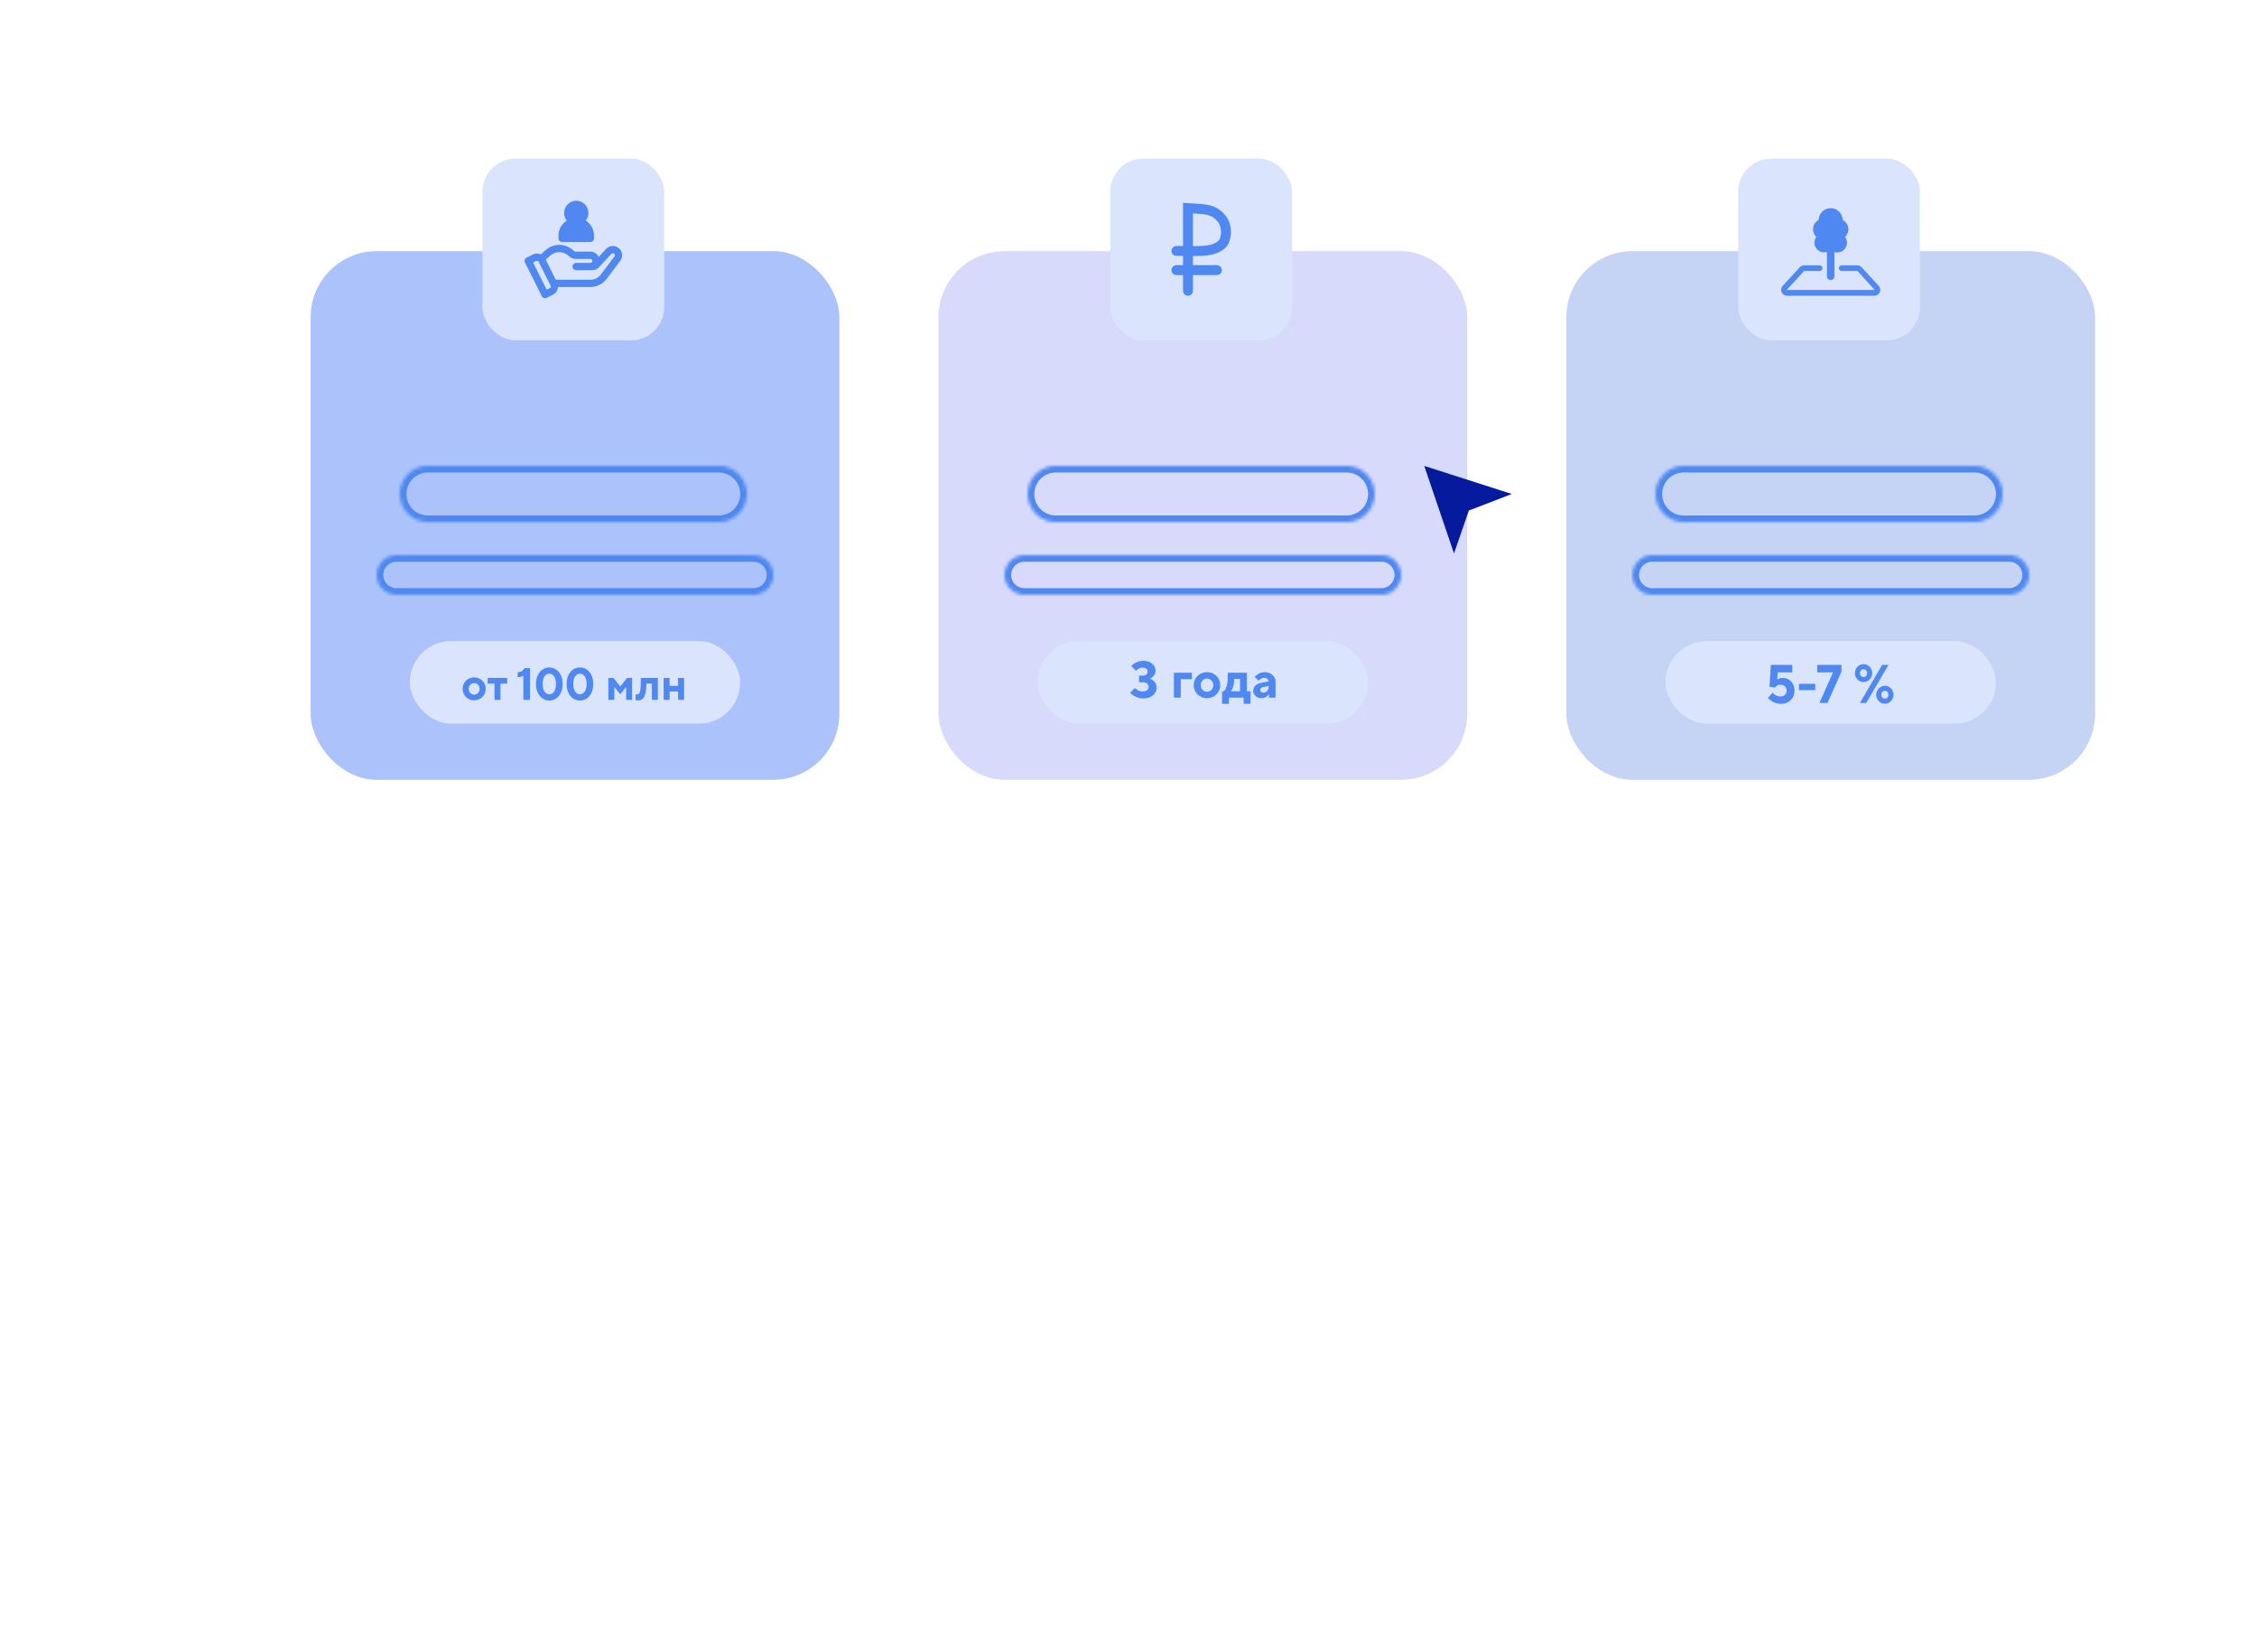 <svg width="683" height="500" fill="none" xmlns="http://www.w3.org/2000/svg"><rect x="94" y="76" width="160" height="160" rx="20" fill="#ABC3FA"/><rect x="146" y="48" width="55" height="55" rx="10" fill="#DAE5FD"/><path d="M187.093 75.307c-.97-.8-2.502-.868-3.508.212l-2.497 2.68a2.554 2.554 0 0 0-2.435-1.793h-4.456c-.338 0-.451-.13-1.039-.582a5.958 5.958 0 0 0-7.835.019l-1.638 1.442a2.54 2.54 0 0 0-2.337-.03l-1.878.94a.85.85 0 0 0-.38 1.14l5.097 10.195a.85.85 0 0 0 1.14.38l1.879-.94a2.548 2.548 0 0 0 1.408-2.369h10.039c1.862 0 3.641-.889 4.758-2.379l4.078-5.438c.792-1.054.666-2.6-.396-3.477ZM166.446 87.45l-1.119.56-4.338-8.676 1.119-.56a.85.85 0 0 1 1.14.38l3.578 7.156a.85.85 0 0 1-.38 1.14Zm19.684-9.687-4.078 5.439a4.269 4.269 0 0 1-3.399 1.7h-10.632l-3.184-6.369 1.608-1.415a4.259 4.259 0 0 1 5.613 0c.942.83 1.529.986 2.139.986h4.456a.85.85 0 0 1 0 1.7h-4.339a.85.85 0 0 0 0 1.699h4.909c.705 0 1.384-.296 1.865-.812l3.74-4.015a.85.85 0 0 1 1.302 1.087ZM176.864 66.798c.582-.61.94-1.435.94-2.343 0-1.87-1.511-3.455-3.398-3.455-1.873 0-3.455 1.582-3.455 3.455 0 .88.345 1.711.971 2.35-1.553.87-2.67 2.543-2.67 4.504v.85c0 .468.381.849.85.849h8.552a.85.85 0 0 0 .849-.85v-.85a5.179 5.179 0 0 0-2.639-4.51Z" fill="#4E88F0"/><path d="M187.093 75.307c-.97-.8-2.502-.868-3.508.212l-2.497 2.68a2.554 2.554 0 0 0-2.435-1.793h-4.456c-.338 0-.451-.13-1.039-.582a5.958 5.958 0 0 0-7.835.019l-1.638 1.442a2.54 2.54 0 0 0-2.337-.03l-1.878.94a.85.85 0 0 0-.38 1.14l5.097 10.195a.85.85 0 0 0 1.14.38l1.879-.94a2.548 2.548 0 0 0 1.408-2.369h10.039c1.862 0 3.641-.889 4.758-2.379l4.078-5.438c.792-1.054.666-2.6-.396-3.477ZM166.446 87.45l-1.119.56-4.338-8.676 1.119-.56a.85.85 0 0 1 1.14.38l3.578 7.156a.85.85 0 0 1-.38 1.14Zm19.684-9.687-4.078 5.439a4.269 4.269 0 0 1-3.399 1.7h-10.632l-3.184-6.369 1.608-1.415a4.259 4.259 0 0 1 5.613 0c.942.83 1.529.986 2.139.986h4.456a.85.85 0 0 1 0 1.7h-4.339a.85.85 0 0 0 0 1.699h4.909c.705 0 1.384-.296 1.865-.812l3.74-4.015a.85.85 0 0 1 1.302 1.087ZM176.864 66.798c.582-.61.94-1.435.94-2.343 0-1.87-1.511-3.455-3.398-3.455-1.873 0-3.455 1.582-3.455 3.455 0 .88.345 1.711.971 2.35-1.553.87-2.67 2.543-2.67 4.504v.85c0 .468.381.849.85.849h8.552a.85.85 0 0 0 .849-.85v-.85a5.179 5.179 0 0 0-2.639-4.51Z" stroke="#4E88F0" stroke-width=".5"/><mask id="a" fill="#fff"><path d="M121 149.5a8.5 8.5 0 0 1 8.5-8.5h88a8.5 8.5 0 0 1 0 17h-88a8.5 8.5 0 0 1-8.5-8.5ZM114 174a6 6 0 0 1 6-6h108a6 6 0 1 1 0 12H120a6 6 0 0 1-6-6Z"/></mask><path d="M129.5 143h88v-4h-88v4Zm88 13h-88v4h88v-4Zm-88 0a6.5 6.5 0 0 1-6.5-6.5h-4c0 5.799 4.701 10.5 10.5 10.5v-4Zm94.5-6.5a6.5 6.5 0 0 1-6.5 6.5v4c5.799 0 10.5-4.701 10.5-10.5h-4Zm-6.5-6.5a6.5 6.5 0 0 1 6.5 6.5h4c0-5.799-4.701-10.5-10.5-10.5v4Zm-88-4c-5.799 0-10.5 4.701-10.5 10.5h4a6.5 6.5 0 0 1 6.5-6.5v-4Zm-9.5 31h108v-4H120v4Zm108 8H120v4h108v-4Zm-108 0a4 4 0 0 1-4-4h-4a8 8 0 0 0 8 8v-4Zm112-4a4 4 0 0 1-4 4v4a8 8 0 0 0 8-8h-4Zm-4-4a4 4 0 0 1 4 4h4a8 8 0 0 0-8-8v4Zm-108-4a8 8 0 0 0-8 8h4a4 4 0 0 1 4-4v-4Z" fill="#4E88F0" mask="url(#a)"/><rect x="124" y="194" width="100" height="25" rx="12.5" fill="#DAE5FD"/><path d="M143.49 211.932a3.48 3.48 0 0 1-1.772-.466 3.522 3.522 0 0 1-1.262-1.261 3.43 3.43 0 0 1-.456-1.739c0-.63.152-1.21.456-1.74.314-.53.734-.945 1.262-1.247a3.48 3.48 0 0 1 1.772-.465c.653 0 1.243.155 1.771.465a3.28 3.28 0 0 1 1.262 1.247c.304.53.456 1.11.456 1.74a3.43 3.43 0 0 1-1.718 3 3.432 3.432 0 0 1-1.771.466Zm0-1.713c.456 0 .845-.169 1.167-.507.322-.338.483-.753.483-1.246s-.161-.904-.483-1.233a1.553 1.553 0 0 0-1.167-.507c-.457 0-.846.169-1.168.507-.313.329-.47.74-.47 1.233 0 .493.157.908.47 1.246.322.338.711.507 1.168.507ZM151.45 211.795h-1.812v-4.905h-2.054v-1.739h5.906v1.739h-2.04v4.905ZM158.377 204.466c-.403.31-.984.466-1.745.466v-1.466c.564-.028 1.002-.155 1.316-.384.322-.237.577-.529.765-.877h1.677v9.59h-2.013v-7.329ZM166.233 212a3.66 3.66 0 0 1-2.04-.603c-.609-.411-1.092-.995-1.45-1.753-.358-.758-.537-1.639-.537-2.644 0-1.014.179-1.895.537-2.644.358-.758.841-1.338 1.45-1.74a3.602 3.602 0 0 1 2.04-.616c.743 0 1.418.205 2.027.616.617.402 1.105.982 1.463 1.74.357.749.536 1.63.536 2.644 0 1.005-.179 1.886-.536 2.644-.358.758-.846 1.342-1.463 1.753a3.6 3.6 0 0 1-2.027.603Zm0-1.89c.367 0 .702-.115 1.007-.343.304-.228.545-.575.724-1.041.188-.475.282-1.05.282-1.726 0-.685-.094-1.26-.282-1.726-.179-.466-.42-.813-.724-1.041a1.597 1.597 0 0 0-2.014 0c-.304.228-.55.575-.738 1.041-.179.466-.268 1.041-.268 1.726 0 .676.089 1.251.268 1.726.188.466.434.813.738 1.041.305.228.64.343 1.007.343ZM175.5 212a3.66 3.66 0 0 1-2.04-.603c-.609-.411-1.092-.995-1.45-1.753-.358-.758-.537-1.639-.537-2.644 0-1.014.179-1.895.537-2.644.358-.758.841-1.338 1.45-1.74a3.602 3.602 0 0 1 2.04-.616 3.54 3.54 0 0 1 2.026.616c.618.402 1.105.982 1.463 1.74.358.749.537 1.63.537 2.644 0 1.005-.179 1.886-.537 2.644-.358.758-.845 1.342-1.463 1.753a3.596 3.596 0 0 1-2.026.603Zm0-1.89a1.64 1.64 0 0 0 1.006-.343c.304-.228.546-.575.725-1.041.188-.475.282-1.05.282-1.726 0-.685-.094-1.26-.282-1.726-.179-.466-.421-.813-.725-1.041a1.595 1.595 0 0 0-2.013 0c-.304.228-.55.575-.738 1.041-.179.466-.269 1.041-.269 1.726 0 .676.09 1.251.269 1.726.188.466.434.813.738 1.041.304.228.64.343 1.007.343ZM185.913 211.795h-1.812v-6.644h1.557l2.027 2.575h.054l2.013-2.575h1.53v6.644h-1.812v-3.85h-.04l-1.732 2.206-1.744-2.206h-.041v3.85ZM193.953 205.151h5.128v6.644h-1.812v-4.905h-1.665v.315c-.044 1.763-.277 3-.698 3.713-.411.703-1.002 1.055-1.771 1.055-.278 0-.546-.06-.806-.178v-1.699c.153.046.296.068.43.068.259 0 .465-.082.617-.246.152-.165.273-.48.363-.945.089-.475.143-1.169.161-2.083l.053-1.739ZM202.638 211.795h-1.812v-6.644h1.812v2.424h2.55v-2.424H207v6.644h-1.812v-2.507h-2.55v2.507Z" fill="#4E88F0"/><rect x="284" y="76" width="160" height="160" rx="20" fill="#D8DAFC"/><rect x="336" y="48" width="55" height="55" rx="10" fill="#DAE5FD"/><path d="M359.498 88v-6.25m0-5.804V63c5.122.355 7.869 0 10.492 3.571 1.749 2.679.875 6.25 0 7.143-2.623 2.679-7.189 2.232-10.492 2.232Zm0 0v5.804m0-5.804H356m3.498 5.804H356m3.498 0h8.744" stroke="#4E88F0" stroke-width="3" stroke-linecap="round"/><mask id="b" fill="#fff"><path d="M311 149.5a8.5 8.5 0 0 1 8.5-8.5h88a8.5 8.5 0 0 1 0 17h-88a8.5 8.5 0 0 1-8.5-8.5ZM304 174a6 6 0 0 1 6-6h108a6 6 0 1 1 0 12H310a6 6 0 0 1-6-6Z"/></mask><path d="M319.5 143h88v-4h-88v4Zm88 13h-88v4h88v-4Zm-88 0a6.5 6.5 0 0 1-6.5-6.5h-4c0 5.799 4.701 10.5 10.5 10.5v-4Zm94.5-6.5a6.5 6.5 0 0 1-6.5 6.5v4c5.799 0 10.5-4.701 10.5-10.5h-4Zm-6.5-6.5a6.5 6.5 0 0 1 6.5 6.5h4c0-5.799-4.701-10.5-10.5-10.5v4Zm-88-4c-5.799 0-10.5 4.701-10.5 10.5h4a6.5 6.5 0 0 1 6.5-6.5v-4Zm-9.5 31h108v-4H310v4Zm108 8H310v4h108v-4Zm-108 0a4 4 0 0 1-4-4h-4a8 8 0 0 0 8 8v-4Zm112-4a4 4 0 0 1-4 4v4a8 8 0 0 0 8-8h-4Zm-4-4a4 4 0 0 1 4 4h4a8 8 0 0 0-8-8v4Zm-108-4a8 8 0 0 0-8 8h4a4 4 0 0 1 4-4v-4Z" fill="#4E88F0" mask="url(#b)"/><rect x="314" y="194" width="100" height="25" rx="12.5" fill="#DAE5FD"/><path d="M345.977 211.365a5.277 5.277 0 0 1-2.358-.529c-.72-.353-1.259-.747-1.619-1.183l1.434-1.479c.215.28.539.534.971.763a3.11 3.11 0 0 0 1.418.326c.555 0 .986-.129 1.295-.389.318-.27.477-.607.477-1.012 0-.394-.159-.721-.477-.981-.309-.259-.74-.389-1.295-.389h-1.125v-2.024h1.125c.462 0 .822-.109 1.079-.327.257-.218.385-.508.385-.872 0-.363-.128-.653-.385-.871-.257-.229-.617-.343-1.079-.343-.422 0-.822.099-1.203.296-.37.197-.652.42-.847.669l-1.418-1.463c.339-.395.837-.753 1.495-1.074a4.872 4.872 0 0 1 2.173-.483c.74 0 1.382.135 1.927.405.555.27.981.633 1.279 1.09.298.456.447.955.447 1.494 0 .592-.185 1.106-.555 1.542-.359.425-.76.705-1.202.84.329.094.653.26.971.498.329.239.596.545.802.919.216.374.323.794.323 1.261 0 .612-.164 1.173-.493 1.682-.318.498-.786.897-1.403 1.198-.606.291-1.32.436-2.142.436ZM357.316 211.132h-2.081v-7.551h5.472v1.977h-3.391v5.574ZM365.253 211.287c-.74 0-1.418-.176-2.035-.529a4.018 4.018 0 0 1-1.449-1.432 3.872 3.872 0 0 1-.524-1.977c0-.717.175-1.376.524-1.978a3.9 3.9 0 0 1 1.449-1.417 4.035 4.035 0 0 1 2.035-.529c.75 0 1.428.177 2.034.529.617.343 1.1.815 1.449 1.417.35.602.525 1.261.525 1.978 0 .716-.175 1.375-.525 1.977a3.854 3.854 0 0 1-1.449 1.432 3.966 3.966 0 0 1-2.034.529Zm0-1.946c.524 0 .971-.192 1.341-.576.37-.384.555-.856.555-1.416 0-.561-.185-1.028-.555-1.402a1.794 1.794 0 0 0-1.341-.576c-.524 0-.971.192-1.341.576-.36.374-.54.841-.54 1.402 0 .56.18 1.032.54 1.416.37.384.817.576 1.341.576ZM377.325 209.217h1.11V213h-2.081v-1.868h-4.47V213h-2.081v-3.783h.54c.287-.27.549-.732.786-1.386.236-.664.359-1.432.37-2.304l.046-1.946h5.78v5.636Zm-2.081 0v-3.737h-1.788v.421c-.01.778-.118 1.463-.323 2.055-.206.591-.432 1.012-.679 1.261h2.79ZM382.717 203.425c.637 0 1.202.135 1.695.405.504.259.894.618 1.172 1.074.277.446.416.94.416 1.479v4.749h-1.973v-1.043h-.046c-.185.301-.478.576-.879.825a2.546 2.546 0 0 1-1.372.373c-.472 0-.899-.098-1.279-.295a2.345 2.345 0 0 1-.879-.794 2.01 2.01 0 0 1-.323-1.09c0-.644.2-1.173.601-1.588.4-.415.971-.696 1.711-.841l2.358-.451a1.058 1.058 0 0 0-.401-.763c-.236-.218-.539-.327-.909-.327-.637 0-1.218.296-1.742.887l-1.187-1.152c.329-.394.75-.732 1.264-1.012.524-.291 1.115-.436 1.773-.436Zm-.386 6.181c.453 0 .828-.161 1.126-.483.308-.321.462-.742.462-1.261v-.249l-1.618.327c-.288.052-.514.161-.679.327a.714.714 0 0 0-.246.529c0 .239.082.436.246.592.175.145.411.218.709.218Z" fill="#4E88F0"/><rect x="474" y="76" width="160" height="160" rx="20" fill="#C5D4F5"/><rect x="526" y="48" width="55" height="55" rx="10" fill="#DAE5FD"/><path d="m568.527 86.52-5.182-5.643a1.816 1.816 0 0 0-1.295-.57h-4.708a.85.85 0 0 0-.853.856c0 .475.379.856.853.856h4.771l5.182 5.705c0 .032-.032.032-.032.032h-26.508l-.031-.064 5.213-5.674h4.707a.85.85 0 0 0 .853-.856.851.851 0 0 0-.853-.855h-4.707c-.506 0-.98.222-1.296.57l-5.181 5.642c-.506.54-.601 1.332-.253 2.03.316.601.979.95 1.643.95h26.287c.663 0 1.327-.349 1.643-.95.379-.667.252-1.46-.253-2.03Z" fill="#4E88F0"/><path d="M549.633 71.685a2.929 2.929 0 0 0-.568 1.712 2.971 2.971 0 0 0 2.97 2.98c.284 0 .568-.064.821-.128v7.354c0 .634.506 1.141 1.138 1.141.631 0 1.137-.507 1.137-1.14V76.28c.253.064.537.127.821.127a2.971 2.971 0 0 0 2.97-2.98c0-.634-.221-1.236-.568-1.711.6-.603.979-1.395.979-2.314a3.184 3.184 0 0 0-1.706-2.821c-.063-1.997-1.675-3.582-3.633-3.582-1.959 0-3.571 1.585-3.634 3.55a3.222 3.222 0 0 0-1.706 2.821c0 .92.379 1.712.979 2.314Z" fill="#4E88F0"/><mask id="c" fill="#fff"><path d="M501 149.5a8.5 8.5 0 0 1 8.5-8.5h88a8.5 8.5 0 0 1 0 17h-88a8.5 8.5 0 0 1-8.5-8.5ZM494 174a6 6 0 0 1 6-6h108a6 6 0 1 1 0 12H500a6 6 0 0 1-6-6Z"/></mask><path d="M509.5 143h88v-4h-88v4Zm88 13h-88v4h88v-4Zm-88 0a6.5 6.5 0 0 1-6.5-6.5h-4c0 5.799 4.701 10.5 10.5 10.5v-4Zm94.5-6.5a6.5 6.5 0 0 1-6.5 6.5v4c5.799 0 10.5-4.701 10.5-10.5h-4Zm-6.5-6.5a6.5 6.5 0 0 1 6.5 6.5h4c0-5.799-4.701-10.5-10.5-10.5v4Zm-88-4c-5.799 0-10.5 4.701-10.5 10.5h4a6.5 6.5 0 0 1 6.5-6.5v-4Zm-9.5 31h108v-4H500v4Zm108 8H500v4h108v-4Zm-108 0a4 4 0 0 1-4-4h-4a8 8 0 0 0 8 8v-4Zm112-4a4 4 0 0 1-4 4v4a8 8 0 0 0 8-8h-4Zm-4-4a4 4 0 0 1 4 4h4a8 8 0 0 0-8-8v4Zm-108-4a8 8 0 0 0-8 8h4a4 4 0 0 1 4-4v-4Z" fill="#4E88F0" mask="url(#c)"/><rect x="504" y="194" width="100" height="25" rx="12.5" fill="#DAE5FD"/><path d="M538.963 213c-.85 0-1.633-.187-2.35-.56-.717-.374-1.255-.792-1.613-1.253l1.429-1.566c.215.297.532.566.952.808.42.23.881.346 1.382.346.584 0 1.045-.165 1.383-.495.338-.329.507-.758.507-1.285 0-.528-.169-.951-.507-1.27-.338-.329-.799-.494-1.383-.494-.358 0-.686.088-.983.264-.297.164-.517.351-.66.56l-1.659-.247.43-6.594h6.482v2.259h-4.408l-.154 2.192c.154-.121.384-.231.691-.33.307-.11.64-.165.999-.165.665 0 1.264.165 1.797.495.543.33.968.786 1.275 1.368.307.582.461 1.236.461 1.962 0 .758-.169 1.445-.507 2.06a3.694 3.694 0 0 1-1.444 1.434c-.615.341-1.321.511-2.12.511ZM549.325 208.879h-4.947v-1.945h4.947v1.945ZM553.025 212.753h-2.457l4.147-9.28h-4.808v-2.259h7.343v2.061l-4.225 9.478ZM563.937 206.407c-.471 0-.911-.121-1.321-.363a2.794 2.794 0 0 1-.952-1.006 2.759 2.759 0 0 1 .015-2.67c.236-.417.553-.747.952-.989.4-.253.835-.379 1.306-.379.471 0 .906.126 1.306.379.399.242.717.572.952.989.236.418.353.863.353 1.335 0 .473-.117.918-.353 1.335a2.635 2.635 0 0 1-.952 1.006c-.4.242-.835.363-1.306.363Zm.799 6.346h-1.92l6.759-11.539h1.92l-6.759 11.539Zm-.799-7.863a.984.984 0 0 0 .768-.346c.205-.231.307-.511.307-.841 0-.329-.102-.604-.307-.824a.984.984 0 0 0-.768-.346.984.984 0 0 0-.768.346c-.205.22-.307.495-.307.824 0 .33.102.61.307.841a.984.984 0 0 0 .768.346Zm6.452 8.077c-.471 0-.912-.121-1.321-.363a2.793 2.793 0 0 1-.953-1.005 2.807 2.807 0 0 1-.338-1.352c0-.472.118-.917.354-1.335.235-.417.553-.747.952-.989a2.393 2.393 0 0 1 1.306-.379c.471 0 .906.126 1.305.379.4.242.717.572.953.989.235.418.353.863.353 1.335 0 .484-.118.934-.353 1.352a2.634 2.634 0 0 1-.953 1.005 2.47 2.47 0 0 1-1.305.363Zm0-1.533a.984.984 0 0 0 .768-.346c.205-.231.307-.511.307-.841 0-.329-.102-.604-.307-.824a.984.984 0 0 0-.768-.346.981.981 0 0 0-.768.346c-.205.22-.308.495-.308.824 0 .33.103.61.308.841.204.231.46.346.768.346Z" fill="#4E88F0"/><path d="M457.5 149.5 431 141l9 26.5 4.5-13 13-5Z" fill="#061A9E"/></svg>
